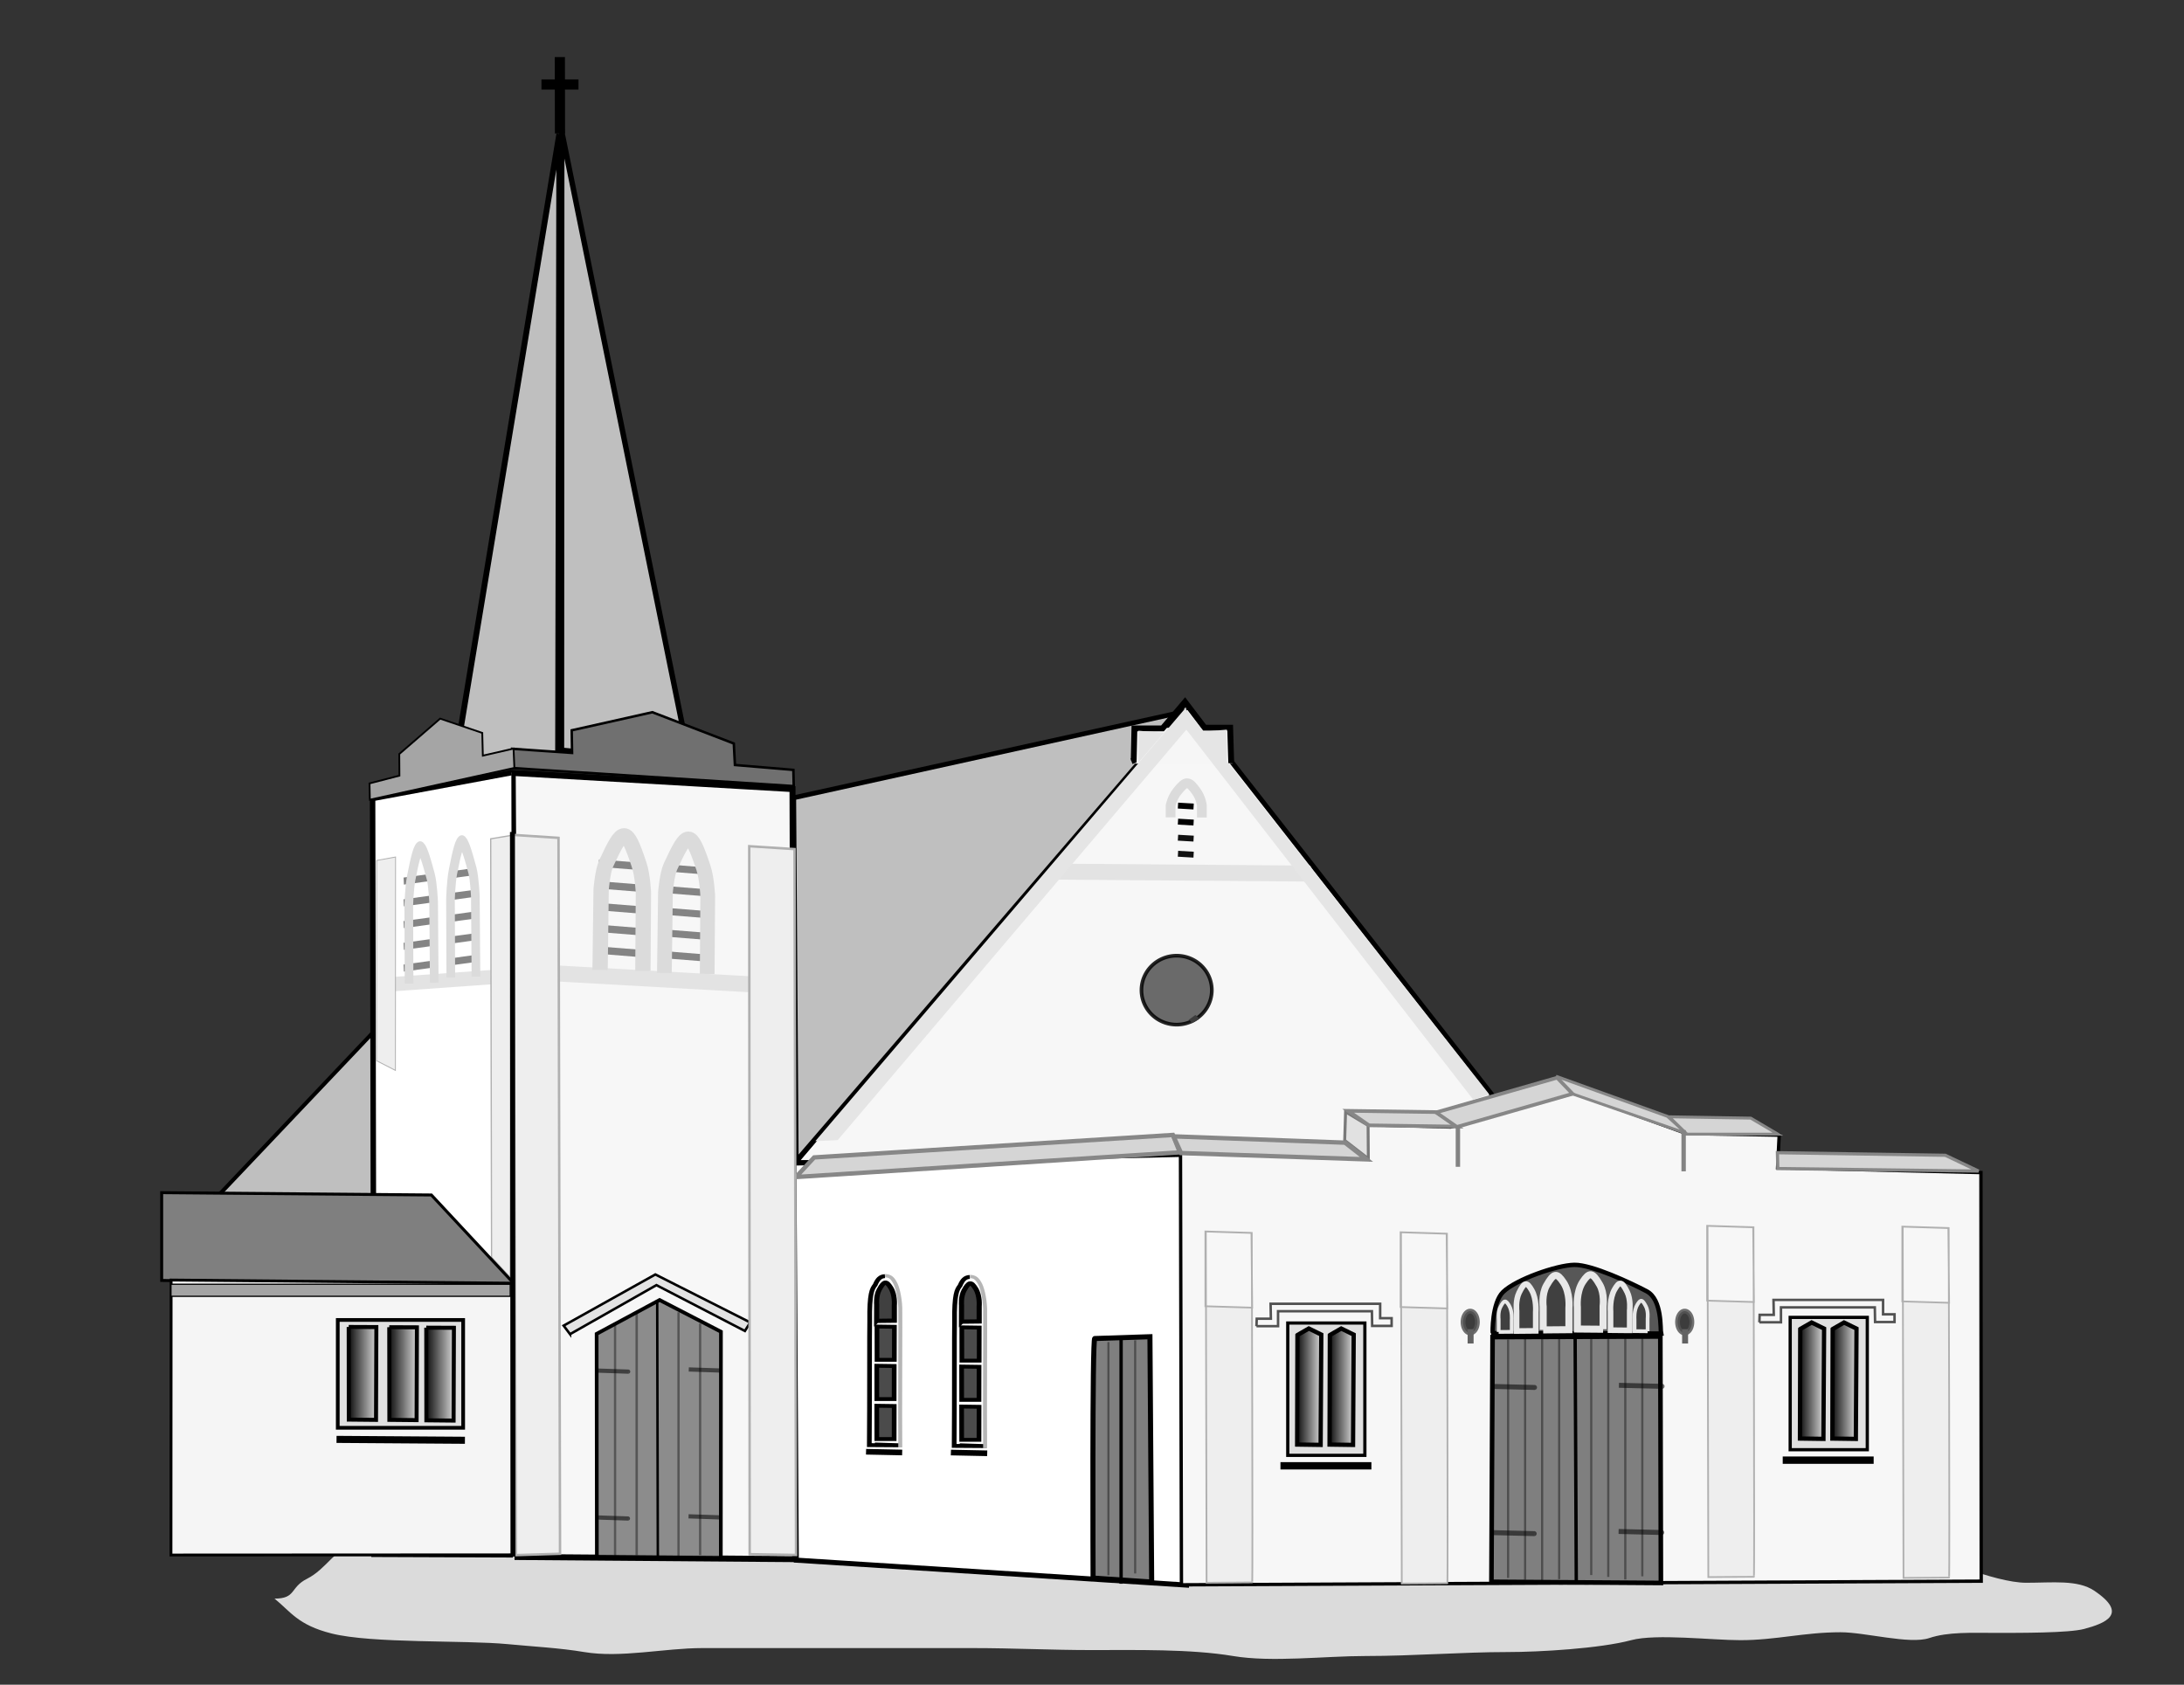 <?xml version="1.0"?><svg width="717.632" height="553.635" xmlns="http://www.w3.org/2000/svg" xmlns:xlink="http://www.w3.org/1999/xlink">
 <rect width="100%" height="100%" fill="#333333" stroke="none"/>
 <title>church</title>
 <defs>
  <linearGradient id="linearGradient24869">
   <stop offset="0" id="stop24871" stop-color="#4e4e4e"/>
   <stop offset="1" id="stop24873" stop-opacity="0.33" stop-color="black"/>
  </linearGradient>
  <linearGradient id="linearGradient14403">
   <stop offset="0" id="stop14405" stop-color="black"/>
   <stop offset="1" id="stop14407" stop-opacity="0" stop-color="black"/>
  </linearGradient>
  <linearGradient id="linearGradient6380">
   <stop offset="0" id="stop6382" stop-color="black"/>
   <stop offset="1" id="stop6384" stop-opacity="0" stop-color="black"/>
  </linearGradient>
  <linearGradient id="linearGradient4580">
   <stop offset="0" id="stop4582" stop-color="black"/>
   <stop offset="1" id="stop4584" stop-opacity="0" stop-color="black"/>
  </linearGradient>
  <linearGradient xlink:href="#linearGradient4580" id="linearGradient4586" x1="162.881" y1="217.87" x2="167.985" y2="217.87" gradientUnits="userSpaceOnUse" gradientTransform="matrix(1.512,0,0,1.488,-81.3,-39.179)"/>
  <linearGradient xlink:href="#linearGradient4580" id="linearGradient4588" x1="206.269" y1="217.541" x2="214.088" y2="217.541" gradientUnits="userSpaceOnUse" gradientTransform="matrix(1.51,0,0,1.51,-80.95,-45.116)"/>
  <linearGradient xlink:href="#linearGradient4580" id="linearGradient4590" x1="172.552" y1="216.808" x2="177.655" y2="216.808" gradientUnits="userSpaceOnUse" gradientTransform="matrix(1.508,0,0,1.531,-80.581,-49.011)"/>
  <linearGradient xlink:href="#linearGradient4580" id="linearGradient4592" x1="187.957" y1="216.587" x2="195.775" y2="216.587" gradientUnits="userSpaceOnUse" gradientTransform="matrix(1.51,0,0,1.51,-80.95,-45.116)"/>
  <linearGradient xlink:href="#linearGradient6380" id="linearGradient6398" x1="295.114" y1="231.648" x2="316.314" y2="231.648" gradientUnits="userSpaceOnUse"/>
  <linearGradient xlink:href="#linearGradient6380" id="linearGradient6408" x1="295.114" y1="231.648" x2="316.314" y2="231.648" gradientUnits="userSpaceOnUse"/>
  <linearGradient xlink:href="#linearGradient14403" id="linearGradient14411" x1="375.24" y1="303.705" x2="412.093" y2="303.705" gradientUnits="userSpaceOnUse" gradientTransform="matrix(1.451,0,0,1.451,-71.675,-23.742)"/>
  <linearGradient xlink:href="#linearGradient4580" id="linearGradient15306" gradientUnits="userSpaceOnUse" gradientTransform="matrix(1.073,0,0,1.52,211.646,116.892)" x1="206.269" y1="217.541" x2="214.088" y2="217.541"/>
  <linearGradient xlink:href="#linearGradient4580" id="linearGradient15314" gradientUnits="userSpaceOnUse" gradientTransform="matrix(1.073,0,0,1.52,200.784,116.795)" x1="206.269" y1="217.541" x2="214.088" y2="217.541"/>
  <linearGradient xlink:href="#linearGradient4580" id="linearGradient16209" gradientUnits="userSpaceOnUse" gradientTransform="matrix(1.073,0,0,1.52,346.055,118.308)" x1="206.269" y1="217.541" x2="214.088" y2="217.541"/>
  <linearGradient xlink:href="#linearGradient4580" id="linearGradient16211" gradientUnits="userSpaceOnUse" gradientTransform="matrix(1.073,0,0,1.52,335.192,118.21)" x1="206.269" y1="217.541" x2="214.088" y2="217.541"/>
  <linearGradient xlink:href="#linearGradient14403" id="linearGradient17118" gradientUnits="userSpaceOnUse" gradientTransform="matrix(0.684,0,0,1.368,-46.866,4.203)" x1="375.24" y1="303.705" x2="412.093" y2="303.705"/>
  <linearGradient xlink:href="#linearGradient4580" id="linearGradient17130" gradientUnits="userSpaceOnUse" gradientTransform="matrix(0.571,0,0,1.532,174.402,113.409)" x1="206.269" y1="217.541" x2="214.088" y2="217.541"/>
  <linearGradient xlink:href="#linearGradient4580" id="linearGradient17132" gradientUnits="userSpaceOnUse" gradientTransform="matrix(0.571,0,0,1.532,168.623,113.31)" x1="206.269" y1="217.541" x2="214.088" y2="217.541"/>
  <linearGradient xlink:href="#linearGradient4580" id="linearGradient21616" gradientUnits="userSpaceOnUse" gradientTransform="matrix(0.571,0,0,1.532,44.936,113.564)" x1="206.269" y1="217.541" x2="214.088" y2="217.541"/>
  <linearGradient xlink:href="#linearGradient4580" id="linearGradient21618" gradientUnits="userSpaceOnUse" gradientTransform="matrix(0.571,0,0,1.532,39.157,113.466)" x1="206.269" y1="217.541" x2="214.088" y2="217.541"/>
  <linearGradient xlink:href="#linearGradient4580" id="linearGradient21632" gradientUnits="userSpaceOnUse" gradientTransform="matrix(0.571,0,0,1.532,-16.683,114.837)" x1="206.269" y1="217.541" x2="214.088" y2="217.541"/>
  <linearGradient xlink:href="#linearGradient4580" id="linearGradient21634" gradientUnits="userSpaceOnUse" gradientTransform="matrix(0.571,0,0,1.532,-22.463,114.739)" x1="206.269" y1="217.541" x2="214.088" y2="217.541"/>
  <linearGradient xlink:href="#linearGradient6380" id="linearGradient23497" gradientUnits="userSpaceOnUse" x1="295.114" y1="231.648" x2="316.314" y2="231.648"/>
  <linearGradient xlink:href="#linearGradient6380" id="linearGradient23613" gradientUnits="userSpaceOnUse" x1="295.114" y1="231.648" x2="316.314" y2="231.648"/>
  <linearGradient xlink:href="#linearGradient6380" id="linearGradient23615" gradientUnits="userSpaceOnUse" x1="295.114" y1="231.648" x2="316.314" y2="231.648"/>
  <linearGradient xlink:href="#linearGradient4580" id="linearGradient23617" gradientUnits="userSpaceOnUse" gradientTransform="matrix(1.51,0,0,1.51,-80.95,-45.116)" x1="187.957" y1="216.587" x2="195.775" y2="216.587"/>
  <linearGradient xlink:href="#linearGradient4580" id="linearGradient23619" gradientUnits="userSpaceOnUse" gradientTransform="matrix(1.51,0,0,1.51,-80.95,-45.116)" x1="206.269" y1="217.541" x2="214.088" y2="217.541"/>
  <linearGradient xlink:href="#linearGradient4580" id="linearGradient23621" gradientUnits="userSpaceOnUse" gradientTransform="matrix(1.508,0,0,1.531,-80.581,-49.011)" x1="172.552" y1="216.808" x2="177.655" y2="216.808"/>
  <linearGradient xlink:href="#linearGradient4580" id="linearGradient23623" gradientUnits="userSpaceOnUse" gradientTransform="matrix(1.512,0,0,1.488,-81.3,-39.179)" x1="162.881" y1="217.87" x2="167.985" y2="217.87"/>
  <linearGradient xlink:href="#linearGradient14403" id="linearGradient23625" gradientUnits="userSpaceOnUse" gradientTransform="matrix(1.451,0,0,1.451,-71.675,-23.742)" x1="375.24" y1="303.705" x2="412.093" y2="303.705"/>
  <linearGradient xlink:href="#linearGradient4580" id="linearGradient23627" gradientUnits="userSpaceOnUse" gradientTransform="matrix(1.073,0,0,1.52,211.646,116.892)" x1="206.269" y1="217.541" x2="214.088" y2="217.541"/>
  <linearGradient xlink:href="#linearGradient4580" id="linearGradient23629" gradientUnits="userSpaceOnUse" gradientTransform="matrix(1.073,0,0,1.52,200.784,116.795)" x1="206.269" y1="217.541" x2="214.088" y2="217.541"/>
  <linearGradient xlink:href="#linearGradient4580" id="linearGradient23631" gradientUnits="userSpaceOnUse" gradientTransform="matrix(1.073,0,0,1.52,346.055,118.308)" x1="206.269" y1="217.541" x2="214.088" y2="217.541"/>
  <linearGradient xlink:href="#linearGradient4580" id="linearGradient23633" gradientUnits="userSpaceOnUse" gradientTransform="matrix(1.073,0,0,1.52,335.192,118.21)" x1="206.269" y1="217.541" x2="214.088" y2="217.541"/>
  <linearGradient xlink:href="#linearGradient14403" id="linearGradient23635" gradientUnits="userSpaceOnUse" gradientTransform="matrix(0.684,0,0,1.368,-46.866,4.203)" x1="375.24" y1="303.705" x2="412.093" y2="303.705"/>
  <linearGradient xlink:href="#linearGradient4580" id="linearGradient23637" gradientUnits="userSpaceOnUse" gradientTransform="matrix(0.571,0,0,1.532,174.402,113.409)" x1="206.269" y1="217.541" x2="214.088" y2="217.541"/>
  <linearGradient xlink:href="#linearGradient4580" id="linearGradient23639" gradientUnits="userSpaceOnUse" gradientTransform="matrix(0.571,0,0,1.532,168.623,113.31)" x1="206.269" y1="217.541" x2="214.088" y2="217.541"/>
  <linearGradient xlink:href="#linearGradient4580" id="linearGradient23641" gradientUnits="userSpaceOnUse" gradientTransform="matrix(0.571,0,0,1.532,-16.683,114.837)" x1="206.269" y1="217.541" x2="214.088" y2="217.541"/>
  <linearGradient xlink:href="#linearGradient4580" id="linearGradient23643" gradientUnits="userSpaceOnUse" gradientTransform="matrix(0.571,0,0,1.532,-22.463,114.739)" x1="206.269" y1="217.541" x2="214.088" y2="217.541"/>
  <linearGradient xlink:href="#linearGradient4580" id="linearGradient23645" gradientUnits="userSpaceOnUse" gradientTransform="matrix(0.571,0,0,1.532,44.936,113.564)" x1="206.269" y1="217.541" x2="214.088" y2="217.541"/>
  <linearGradient xlink:href="#linearGradient4580" id="linearGradient23647" gradientUnits="userSpaceOnUse" gradientTransform="matrix(0.571,0,0,1.532,39.157,113.466)" x1="206.269" y1="217.541" x2="214.088" y2="217.541"/>
  <linearGradient xlink:href="#linearGradient6380" id="linearGradient23649" gradientUnits="userSpaceOnUse" x1="295.114" y1="231.648" x2="316.314" y2="231.648"/>
  <linearGradient xlink:href="#linearGradient4580" id="linearGradient23675" gradientUnits="userSpaceOnUse" gradientTransform="matrix(0.308,0,0,0.826,241.261,292.399)" x1="206.269" y1="217.541" x2="214.088" y2="217.541"/>
  <linearGradient xlink:href="#linearGradient4580" id="linearGradient23678" gradientUnits="userSpaceOnUse" gradientTransform="matrix(0.308,0,0,0.826,244.378,292.452)" x1="206.269" y1="217.541" x2="214.088" y2="217.541"/>
  <linearGradient xlink:href="#linearGradient14403" id="linearGradient23689" gradientUnits="userSpaceOnUse" gradientTransform="matrix(0.369,0,0,0.738,125.028,233.547)" x1="375.24" y1="303.705" x2="412.093" y2="303.705"/>
  <linearGradient xlink:href="#linearGradient4580" id="linearGradient23694" gradientUnits="userSpaceOnUse" gradientTransform="matrix(0.579,0,0,0.82,331.106,295.041)" x1="206.269" y1="217.541" x2="214.088" y2="217.541"/>
  <linearGradient xlink:href="#linearGradient4580" id="linearGradient23697" gradientUnits="userSpaceOnUse" gradientTransform="matrix(0.579,0,0,0.82,336.965,295.094)" x1="206.269" y1="217.541" x2="214.088" y2="217.541"/>
  <linearGradient xlink:href="#linearGradient4580" id="linearGradient23701" gradientUnits="userSpaceOnUse" gradientTransform="matrix(0.579,0,0,0.82,258.608,294.278)" x1="206.269" y1="217.541" x2="214.088" y2="217.541"/>
  <linearGradient xlink:href="#linearGradient4580" id="linearGradient23704" gradientUnits="userSpaceOnUse" gradientTransform="matrix(0.579,0,0,0.82,264.467,294.331)" x1="206.269" y1="217.541" x2="214.088" y2="217.541"/>
  <linearGradient xlink:href="#linearGradient4580" id="linearGradient23721" gradientUnits="userSpaceOnUse" gradientTransform="matrix(0.816,0,0,0.803,106.455,210.147)" x1="162.881" y1="217.87" x2="167.985" y2="217.87"/>
  <linearGradient xlink:href="#linearGradient4580" id="linearGradient23724" gradientUnits="userSpaceOnUse" gradientTransform="matrix(0.813,0,0,0.826,106.843,204.844)" x1="172.552" y1="216.808" x2="177.655" y2="216.808"/>
  <linearGradient xlink:href="#linearGradient4580" id="linearGradient23727" gradientUnits="userSpaceOnUse" gradientTransform="matrix(0.814,0,0,0.814,106.644,206.945)" x1="206.269" y1="217.541" x2="214.088" y2="217.541"/>
  <linearGradient xlink:href="#linearGradient4580" id="linearGradient23730" gradientUnits="userSpaceOnUse" gradientTransform="matrix(0.814,0,0,0.814,106.644,206.945)" x1="187.957" y1="216.587" x2="195.775" y2="216.587"/>
  <linearGradient xlink:href="#linearGradient6380" id="linearGradient23812" gradientUnits="userSpaceOnUse" x1="295.114" y1="231.648" x2="316.314" y2="231.648"/>
  <radialGradient xlink:href="#linearGradient24869" id="radialGradient24875" cx="419.835" cy="456.234" fx="419.835" fy="456.234" r="14.425" gradientTransform="matrix(1,0,0,0.421,0,263.959)" gradientUnits="userSpaceOnUse"/>
  <linearGradient xlink:href="#linearGradient4580" id="linearGradient24961" gradientUnits="userSpaceOnUse" gradientTransform="matrix(0.814,0,0,0.814,106.644,206.945)" x1="187.957" y1="216.587" x2="195.775" y2="216.587"/>
  <linearGradient xlink:href="#linearGradient4580" id="linearGradient24963" gradientUnits="userSpaceOnUse" gradientTransform="matrix(0.814,0,0,0.814,106.644,206.945)" x1="206.269" y1="217.541" x2="214.088" y2="217.541"/>
  <linearGradient xlink:href="#linearGradient4580" id="linearGradient24965" gradientUnits="userSpaceOnUse" gradientTransform="matrix(0.813,0,0,0.826,106.843,204.844)" x1="172.552" y1="216.808" x2="177.655" y2="216.808"/>
  <linearGradient xlink:href="#linearGradient4580" id="linearGradient24967" gradientUnits="userSpaceOnUse" gradientTransform="matrix(0.816,0,0,0.803,106.455,210.147)" x1="162.881" y1="217.87" x2="167.985" y2="217.87"/>
  <radialGradient xlink:href="#linearGradient24869" id="radialGradient24969" gradientUnits="userSpaceOnUse" gradientTransform="matrix(1,0,0,0.421,0,263.959)" cx="419.835" cy="456.234" fx="419.835" fy="456.234" r="14.425"/>
  <linearGradient xlink:href="#linearGradient4580" id="linearGradient24971" gradientUnits="userSpaceOnUse" gradientTransform="matrix(0.579,0,0,0.82,264.467,294.331)" x1="206.269" y1="217.541" x2="214.088" y2="217.541"/>
  <linearGradient xlink:href="#linearGradient4580" id="linearGradient24973" gradientUnits="userSpaceOnUse" gradientTransform="matrix(0.579,0,0,0.82,258.608,294.278)" x1="206.269" y1="217.541" x2="214.088" y2="217.541"/>
  <linearGradient xlink:href="#linearGradient4580" id="linearGradient24975" gradientUnits="userSpaceOnUse" gradientTransform="matrix(0.579,0,0,0.82,336.965,295.094)" x1="206.269" y1="217.541" x2="214.088" y2="217.541"/>
  <linearGradient xlink:href="#linearGradient4580" id="linearGradient24977" gradientUnits="userSpaceOnUse" gradientTransform="matrix(0.579,0,0,0.82,331.106,295.041)" x1="206.269" y1="217.541" x2="214.088" y2="217.541"/>
  <linearGradient xlink:href="#linearGradient14403" id="linearGradient24979" gradientUnits="userSpaceOnUse" gradientTransform="matrix(0.369,0,0,0.738,125.028,233.547)" x1="375.24" y1="303.705" x2="412.093" y2="303.705"/>
  <linearGradient xlink:href="#linearGradient4580" id="linearGradient24981" gradientUnits="userSpaceOnUse" gradientTransform="matrix(0.308,0,0,0.826,244.378,292.452)" x1="206.269" y1="217.541" x2="214.088" y2="217.541"/>
  <linearGradient xlink:href="#linearGradient4580" id="linearGradient24983" gradientUnits="userSpaceOnUse" gradientTransform="matrix(0.308,0,0,0.826,241.261,292.399)" x1="206.269" y1="217.541" x2="214.088" y2="217.541"/>
  <linearGradient xlink:href="#linearGradient4580" id="linearGradient16467" x1="-0.072" y1="0.501" x2="1.061" y2="0.501"/>
  <linearGradient xlink:href="#linearGradient4580" id="linearGradient16469" x1="-0.072" y1="0.501" x2="1.061" y2="0.501"/>
  <linearGradient xlink:href="#linearGradient4580" id="linearGradient16471" x1="-0.072" y1="0.501" x2="1.061" y2="0.501"/>
  <linearGradient xlink:href="#linearGradient4580" id="linearGradient2612" x1="-0.076" y1="0.514" x2="1.044" y2="0.514"/>
  <linearGradient xlink:href="#linearGradient4580" id="linearGradient2615" x1="-0.075" y1="0.514" x2="1.044" y2="0.514"/>
  <linearGradient xlink:href="#linearGradient4580" id="linearGradient2618" x1="-0.075" y1="0.514" x2="1.044" y2="0.514"/>
  <linearGradient xlink:href="#linearGradient4580" id="linearGradient2725" x1="-0.075" y1="0.514" x2="1.045" y2="0.514"/>
 </defs>
 <g>
  <title>Layer 1</title>
  <path id="path16485" d="m90.203,525.33c5.323,4.306 7.653,8.674 18.726,11.461c13.333,3.357 43.728,2.149 57.831,3.502c8.504,0.816 17.07,1.238 25.196,2.602c12.06,2.024 26.359,-1.301 38.763,-1.301c19.705,0 39.409,0 59.114,0c10.014,0 20.028,0 30.041,0c12.899,0 25.754,0.651 38.763,0.651c14.458,0 32.577,-0.388 46.516,1.952c12.781,2.145 30.117,0 43.608,0c15.52,0 31.853,-1.301 46.516,-1.301c10.576,0 30.507,-1.166 40.701,-3.903c8.167,-2.193 26.539,0 35.856,0c11.796,0 20.888,-2.602 32.949,-2.602c8.182,0 22.728,4.058 29.123,1.911c6.22,-2.088 13.846,-1.703 21.773,-1.703c7.923,0 24.09,0.061 29.161,-1.301c6.865,-1.843 14.745,-4.876 3.284,-12.569c-5.45,-3.658 -13.707,-2.602 -22.289,-2.602c-10.767,0 -30.847,-9.053 -38.763,-11.71c-12.806,-4.299 -33.162,-3.903 -47.485,-3.903c-16.942,0 -31.781,-1.301 -48.454,-1.301c-12.345,0 -24.412,1.301 -36.825,1.301c-11.288,0 -24.528,0.865 -35.856,1.952c-14.762,1.416 -29.658,1.301 -44.578,1.301c-17.443,0 -35.877,-2.602 -54.268,-2.602c-17.573,0 -34.848,0.651 -52.33,0.651c-16.084,0 -32.302,0.651 -48.454,0.651c-10.111,0 -24.115,-2.023 -33.918,-3.903c-8.732,-1.675 -17.804,-1.301 -27.134,-1.301c-9.899,0 -19.891,-0.651 -30.041,-0.651c-9.352,0 -17.766,0.824 -26.165,1.952c-7.069,0.949 -14.439,1.015 -20.351,2.602c-1.341,0.36 -2.584,0.867 -3.876,1.301c-7.245,2.432 -10.027,9.115 -16.474,12.361c-5.676,2.858 -3.472,6.506 -10.66,6.506z" stroke-width="1px" fill-rule="evenodd" fill="#dbdbdb"/>
  <path id="path1872" d="m261.368,382.038l128.268,-150.919l119.535,152.83l-247.802,-1.91z" stroke-width="1.589px" stroke="black" fill-rule="evenodd" fill="#f7f7f7"/>
  <path id="path2768" d="m261.275,512.36l-0.867,-253.059l-91.941,-5.312l1.583,257.668l91.225,0.704z" stroke-width="1.976px" stroke="black" fill-rule="evenodd" fill="#f7f7f7"/>
  <path id="path17122" d="m153.741,306.419l-93.885,98.986l94.339,0.864l-0.454,-99.851z" stroke-width="1.289px" stroke="black" fill-rule="evenodd" fill="#bfbfbf"/>
  <path id="path2772" d="m260.812,262.156l127.742,-28.175l-126.923,147.521l-0.819,-119.346z" stroke-width="1.568px" stroke="black" fill-rule="evenodd" fill="#bfbfbf"/>
  <path id="path3659" d="m184.487,246.55l42.238,4.181l-42.16,-207.514l-0.078,203.333z" stroke-width="1.791px" stroke="black" fill-rule="evenodd" fill="#bfbfbf"/>
  <path id="path3661" d="m183.774,44.035l-34.879,210.405l34.481,-6.786l0.398,-203.62z" stroke-width="1.9px" stroke="black" fill-rule="evenodd" fill="#bfbfbf"/>
  <path id="path2770" d="m168.022,253.906l-45.597,8.481l0.477,248.374l45.669,0.172" stroke-width="1.8px" stroke="black" fill-rule="evenodd" fill="white"/>
  <path id="path6410" d="m388.697,379.348l1.141,141.538l-128.191,-8.189l-0.791,-130.495l127.84,-2.854z" stroke-width="1.662px" stroke="black" fill-rule="evenodd" fill="white"/>
  <path id="path6412" d="m359.724,439.866c-0.874,-0.596 -0.554,78.715 -0.554,78.715l19.254,1.314l-0.571,-80.621l-18.129,0.593z" stroke-width="1.662px" stroke="black" fill-rule="evenodd" fill="#7f7f7f"/>
  <path id="path16213" d="m388.205,520.801l-0.313,-141.885l60.942,1.604l0,-10.932l27.798,0.775l36.679,-10.14l3.949,-1.086l36.886,13.365l30.471,0.535l-0.535,10.692l66.823,1.604l0.092,134.272l-262.793,1.199z" stroke-width="1.101px" stroke="black" fill-rule="evenodd" fill="#f7f7f7"/>
  <path id="path17100" d="m368.379,439.725l0,80.722" stroke-width="1.101px" stroke="black" fill-rule="evenodd" fill-opacity="0.75" fill="none"/>
  <path id="path2785" d="m166.455,318.382l-40.719,2.909l-1.443,4.826l43.095,-3.079l-0.934,-4.656z" stroke-miterlimit="4" stroke-width="0.2" fill-rule="evenodd" fill="#e3e3e3"/>
  <path id="path4886" d="m161.52,413.171c0,-1.193 -0.283,-137.52 -0.283,-137.52l6.616,-1.094l-0.212,145.208l-6.12,-6.593z" stroke-miterlimit="4" stroke-width="0.414" stroke="#b0b0b0" fill-rule="evenodd" fill="#eee"/>
  <path id="path21598" d="m141.74,392.693l27.582,29.605l-116.197,-1.518l0,-28.846l88.615,0.759z" stroke-width="0.972px" stroke="black" fill-rule="evenodd" fill="#7f7f7f"/>
  <path id="path21620" d="m56.228,420.643l113.948,1.054l-1.108,89.253l-112.89,0.06l0.05,-90.367l0,0z" stroke-width="0.932px" stroke="black" fill-rule="evenodd" fill="#f5f5f5"/>
  <g transform="matrix(2.32 0 0 2.32 -507.611 -413.058)" id="g15860">
   <rect id="rect21610" width="17.761" height="15.275" x="266.636" y="365.01" stroke-width="0.525px" stroke="black" fill-rule="evenodd" fill="#e0e0e0"/>
   <path d="m273.931,366.036l0.015,13.124l3.855,0.038l0.046,-13.145l-3.916,-0.017z" id="path21612" stroke-width="0.568px" stroke="black" fill-rule="evenodd" fill="url(#linearGradient16467)"/>
   <path d="m268.185,366l0.015,13.124l3.855,0.038l0.046,-13.145l-3.916,-0.017z" id="path21614" stroke-width="0.568px" stroke="black" fill-rule="evenodd" fill="url(#linearGradient16469)"/>
   <path d="m279.171,366.101l0.015,13.124l3.855,0.038l0.046,-13.145l-3.916,-0.017z" id="path6674" stroke-width="0.568px" stroke="black" fill-rule="evenodd" fill="url(#linearGradient16471)"/>
   <path d="m266.462,381.926l18.183,0.126" id="path15858" stroke-width="1px" stroke="black" fill-rule="evenodd" fill-opacity="0.75" fill="none"/>
  </g>
  <path id="path4888" d="m123.703,348.558c0,-0.578 0.061,-65.797 0.061,-65.797l6.207,-1.129l-0.041,70.119l-6.227,-3.193l0,0z" stroke-miterlimit="4" stroke-width="0.291" stroke="#b0b0b0" fill-rule="evenodd" fill="#eee"/>
  <path id="path4890" d="m167.66,422.03l0,3.964l-111.488,0l0,-3.964l111.488,0z" stroke-miterlimit="4" stroke-width="0.408" stroke="black" fill-rule="evenodd" fill="#a4a4a4"/>
  <path id="path3083" d="m387.068,264.734l5.138,0.301" stroke-width="1.937px" stroke="black" fill-rule="evenodd" fill="#7083ea"/>
  <path id="path3085" d="m387.068,270.01l5.138,0.301" stroke-width="1.937px" stroke="black" fill-rule="evenodd" fill="#7083ea"/>
  <path id="path3087" d="m387.068,275.286l5.138,0.301" stroke-width="1.937px" stroke="#111" fill-rule="evenodd" fill="#7083ea"/>
  <path id="path3089" d="m387.068,280.562l5.138,0.301" stroke-width="1.937px" stroke="#111" fill-rule="evenodd" fill="#7083ea"/>
  <path d="m398.189,325.386a11.56,11.327 0 1 1 -23.12,0a11.56,11.327 0 1 1 23.12,0z" id="use22567" stroke-opacity="0.845" stroke-miterlimit="4" stroke-linecap="round" stroke-width="1.2" stroke="black" fill="#6a6a6a"/>
  <path id="path4893" d="m184.001,43.865l-0.045,-25.112" stroke-width="3.344px" stroke="black" fill-rule="evenodd" fill-opacity="0.75" fill="none"/>
  <path id="path4895" d="m177.909,27.76l12.183,0" stroke-width="3.344px" stroke="black" fill-rule="evenodd" fill-opacity="0.75" fill="none"/>
  <path id="path7575" d="m196.743,283.636l14.647,1.172" stroke-width="2.412px" stroke="#848484" fill-rule="evenodd" fill="#b1b1b1"/>
  <path id="path7577" d="m196.743,290.784l14.647,1.172" stroke-width="2.412px" stroke="#848484" fill-rule="evenodd" fill="#b1b1b1"/>
  <path id="path7579" d="m196.743,297.932l14.647,1.172" stroke-width="2.412px" stroke="#848484" fill-rule="evenodd" fill="#b1b1b1"/>
  <path id="path7581" d="m196.743,312.227l14.647,1.172" stroke-width="2.412px" stroke="#848484" fill-rule="evenodd" fill="#b1b1b1"/>
  <path id="path7583" d="m196.743,305.08l14.647,1.172" stroke-width="2.412px" stroke="#848484" fill-rule="evenodd" fill="#b1b1b1"/>
  <path id="path10298" d="m441.845,374.762l0.293,-9.374l7.395,4.43l0.086,10.96l-7.773,-6.016z" stroke-miterlimit="4" stroke-width="0.965" stroke="#797979" fill-rule="evenodd" fill="#e1e1e1"/>
  <path id="path10302" d="m511.271,353.671l36.617,13.182l6.152,5.566l-37.203,-12.889" stroke-miterlimit="4" stroke-width="0.955" stroke="#878787" fill-rule="evenodd" fill="#d5d5d5"/>
  <path id="path10304" d="m554.333,372.712l-5.859,-5.712l26.804,0.439l8.935,5.273l-29.88,0z" stroke-miterlimit="4" stroke-width="0.955" stroke="#878787" fill-rule="evenodd" fill="#d5d5d5"/>
  <path id="path11193" d="m584.161,384.008l-0.126,-5.208l55.166,0.847l10.932,5.19l-65.972,-0.829z" stroke-miterlimit="4" stroke-width="1.048" stroke="#878787" fill-rule="evenodd" fill="#d5d5d5"/>
  <path id="path11195" d="m442.984,365.041l6.836,4.764l29.103,0.414l-7.043,-4.764l-28.896,-0.414z" stroke-miterlimit="4" stroke-width="1.194" stroke="#878787" fill-rule="evenodd" fill="#d5d5d5"/>
  <path id="path11197" d="m471.88,365.558l6.836,4.764l38.01,-10.875l-5.075,-5.282l-39.771,11.393z" stroke-miterlimit="4" stroke-width="1.194" stroke="#878787" fill-rule="evenodd" fill="#d5d5d5"/>
  <path id="path11199" d="m261.542,386.797l5.974,-6.446l117.874,-7.384l2.29,5.717l-126.137,8.113z" stroke-miterlimit="4" stroke-width="1.433" stroke="#878787" fill-rule="evenodd" fill="#d5d5d5"/>
  <path id="path11201" d="m388.092,378.919l-2.486,-5.489l56.342,2.071l7.043,5.489l-60.899,-2.071z" stroke-miterlimit="4" stroke-width="1.433" stroke="#878787" fill-rule="evenodd" fill="#d5d5d5"/>
  <rect y="429.034" x="421.88" height="45.203" width="26.335" id="rect15316" stroke-width="1.101px" stroke="black" fill-rule="evenodd" fill="#e0e0e0" transform="matrix(0.962 0 0 0.962 17.293 22.04)"/>
  <path id="path15312" d="m426.321,438.717l-0.094,35.995l7.715,0.109l0.215,-36.24l-4.103,-2.007l-3.732,2.143z" stroke-width="1.406px" stroke="black" fill-rule="evenodd" fill="url(#linearGradient2725)"/>
  <path id="path11203" d="m420.742,481.686c29.88,0 29.88,0 29.88,0" stroke-width="2.412px" stroke="black" fill-rule="evenodd" fill-opacity="0.75" fill="none"/>
  <path id="path10845" d="m490.44,439.388l-0.378,80.429l55.686,0.378l-0.184,-80.997l-55.124,0.19z" stroke-width="1.513px" stroke="black" fill-rule="evenodd" fill="#7f7f7f"/>
  <path id="path14415" d="m517.568,439.625l0.378,80.893" stroke-width="1.101px" stroke="black" fill-rule="evenodd" fill-opacity="0.75" fill="none"/>
  <path id="path12617" d="m489.99,438.087l55.814,0.139c-0.297,-1.25 0.458,-11.157 -4.735,-13.895c-5.19,-2.736 -17.992,-8.768 -23.758,-8.676c-5.767,0.091 -19.138,4.764 -23.409,8.905c-3.72,3.606 -3.431,13.704 -3.432,13.178" stroke-width="1.441px" stroke="black" fill-rule="evenodd" fill="#575757"/>
  <path id="path11209" d="m492.443,437.701l4.284,-0.04l0,-3.987c0,0 0.252,-2.789 -0.913,-4.704c-1.072,-1.762 -1.57,-1.845 -2.809,0.558c-0.843,1.634 -0.562,3.907 -0.562,3.907l0,4.266z" stroke-width="1.233px" stroke="#e8e8e8" fill-rule="evenodd" fill="#404040"/>
  <path id="path11211" d="m498.329,437.402l6.292,-0.061l0,-6.139c0,0 0.371,-4.295 -1.341,-7.243c-1.575,-2.713 -2.306,-2.841 -4.126,0.859c-1.238,2.517 -0.825,6.016 -0.825,6.016l0,6.568z" stroke-width="1.853px" stroke="#e8e8e8" fill-rule="evenodd" fill="#404040"/>
  <path id="path11213" d="m507.068,437.034l8.451,-0.071l0,-7.128c0,0 0.498,-4.987 -1.801,-8.411c-2.115,-3.15 -3.097,-3.299 -5.541,0.998c-1.662,2.922 -1.108,6.985 -1.108,6.985l-0,7.627z" stroke-width="2.315px" stroke="#e8e8e8" fill-rule="evenodd" fill="#404040"/>
  <path id="path11215" d="m541.379,437.481l-4.284,-0.04l0,-3.987c0,0 -0.252,-2.789 0.913,-4.704c1.072,-1.762 1.57,-1.845 2.809,0.558c0.843,1.635 0.562,3.907 0.562,3.907l0,4.266z" stroke-width="1.233px" stroke="#e8e8e8" fill-rule="evenodd" fill="#404040"/>
  <path id="path11217" d="m535.493,437.183l-6.292,-0.061l0,-6.139c0,0 -0.371,-4.295 1.341,-7.243c1.575,-2.713 2.306,-2.841 4.126,0.859c1.238,2.517 0.825,6.016 0.825,6.016l0,6.568z" stroke-width="1.853px" stroke="#e8e8e8" fill-rule="evenodd" fill="#404040"/>
  <path id="path11219" d="m526.754,436.815l-8.451,-0.071l0,-7.128c0,0 -0.498,-4.987 1.801,-8.411c2.115,-3.15 3.097,-3.299 5.541,0.998c1.662,2.922 1.108,6.985 1.108,6.985l0,7.627z" stroke-width="2.315px" stroke="#e8e8e8" fill-rule="evenodd" fill="#404040"/>
  <path id="path14806" d="m512.317,439.404l0,79.541" stroke-opacity="0.39" stroke-miterlimit="4" stroke-width="0.724" stroke="black" fill-rule="evenodd" fill-opacity="0.75" fill="none"/>
  <path id="path14808" d="m506.724,440.026l0,79.955" stroke-opacity="0.39" stroke-miterlimit="4" stroke-width="0.724" stroke="black" fill-rule="evenodd" fill-opacity="0.75" fill="none"/>
  <path id="path14810" d="m501.132,439.404l0,79.748" stroke-opacity="0.39" stroke-miterlimit="4" stroke-width="0.724" stroke="black" fill-rule="evenodd" fill-opacity="0.75" fill="none"/>
  <path id="path14812" d="m495.537,440.23l0.005,78.303" stroke-opacity="0.39" stroke-miterlimit="4" stroke-width="0.719" stroke="black" fill-rule="evenodd" fill-opacity="0.75" fill="none"/>
  <path id="path14814" d="m539.639,438.472l0,79.541" stroke-opacity="0.39" stroke-miterlimit="4" stroke-width="0.724" stroke="black" fill-rule="evenodd" fill-opacity="0.75" fill="none"/>
  <path id="path14816" d="m534.046,439.094l0,79.956" stroke-opacity="0.39" stroke-miterlimit="4" stroke-width="0.724" stroke="black" fill-rule="evenodd" fill-opacity="0.75" fill="none"/>
  <path id="path14818" d="m528.453,438.472l0,79.748" stroke-opacity="0.39" stroke-miterlimit="4" stroke-width="0.724" stroke="black" fill-rule="evenodd" fill-opacity="0.75" fill="none"/>
  <path id="path14820" d="m522.858,439.298l0.005,78.303" stroke-opacity="0.39" stroke-miterlimit="4" stroke-width="0.719" stroke="black" fill-rule="evenodd" fill-opacity="0.75" fill="none"/>
  <path id="path15713" d="m479.048,369.896l0,13.541l0,0" stroke-width="1.44px" stroke="#838383" fill-rule="evenodd" fill="none"/>
  <path id="path15715" d="m553.219,371.382l0,13.541l0,0" stroke-width="1.44px" stroke="#838383" fill-rule="evenodd" fill="none"/>
  <rect y="225.719" x="369.672" height="12.218" width="33.346" id="rect15717" stroke-width="1.05px" fill-rule="evenodd" fill="#f6f6f6" transform="matrix(0.962 0 0 0.962 17.293 22.04)"/>
  <path id="path15723" d="m371.774,250.163l0.746,-0.276l0.231,-10.52l9.239,0l7.387,-8.706l6.423,8.474l8.419,0l0.35,11.626l0.032,-0.249" stroke-miterlimit="4" stroke-width="1.922" stroke="black" fill-rule="evenodd" fill-opacity="0.75" fill="none"/>
  <g transform="matrix(3.924 0 0 3.924 -1119.17 -1245.42)" id="g4803" fill="#003757">
   <path d="m335.172,429.09l0.019,18.672l10.38,0.091l0.01,-18.942l-5.138,-2.656l-5.271,2.835z" id="path17102" stroke-width="0.308px" stroke="black" fill-rule="evenodd" fill-opacity="0.89" fill="#7f7f7f"/>
   <path d="m340.244,426.329l0.053,21.613" id="path17116" stroke-width="0.206px" stroke="black" fill-rule="evenodd" fill-opacity="0.89" fill="#7f7f7f"/>
   <path d="m338.525,427.276l0,20.358" id="path15752" stroke-opacity="0.39" stroke-miterlimit="4" stroke-width="0.2" stroke="black" fill-rule="evenodd" fill-opacity="0.89" fill="#7f7f7f"/>
   <path d="m336.716,428.238l0,19.523" id="path15754" stroke-opacity="0.39" stroke-miterlimit="4" stroke-width="0.191" stroke="black" fill-rule="evenodd" fill-opacity="0.89" fill="#7f7f7f"/>
   <path d="m343.838,428.228l0,19.393" id="path15756" stroke-opacity="0.39" stroke-miterlimit="4" stroke-width="0.191" stroke="black" fill-rule="evenodd" fill-opacity="0.89" fill="#7f7f7f"/>
   <path d="m342.028,427.28l0,20.46" id="path15758" stroke-opacity="0.39" stroke-miterlimit="4" stroke-width="0.191" stroke="black" fill-rule="evenodd" fill-opacity="0.89" fill="#7f7f7f"/>
  </g>
  <path id="path15760" d="m364.216,441.03l0,76.623" stroke-opacity="0.39" stroke-miterlimit="4" stroke-width="0.695" stroke="black" fill-rule="evenodd" fill-opacity="0.75" fill="none"/>
  <path id="path15762" d="m373.004,440.444l0,76.623" stroke-opacity="0.39" stroke-miterlimit="4" stroke-width="0.695" stroke="black" fill-rule="evenodd" fill-opacity="0.75" fill="none"/>
  <path id="path3215" d="m384.654,268.599l0,-3.924c0,0 0.461,-2.47 2.188,-4.63c2.846,-3.559 3.69,-3.585 6.305,0.115c1.493,2.112 1.772,4.472 1.772,4.472l0,4.005" stroke-miterlimit="4" stroke-width="3.195" stroke="#dbdbdb" fill-rule="evenodd" fill="none"/>
  <path id="path3217" d="m346.135,283.806l84.345,0.64l2.92,5.278l-89.268,-0.677l2.003,-5.241z" stroke-miterlimit="4" stroke-width="0.2" fill-rule="evenodd" fill="#e3e3e3"/>
  <path id="path3276" d="m267.892,375.016l7.358,-0.35l114.572,-134.894l94.251,121.58l5.256,-1.752l-99.857,-126.835l-121.58,142.252z" stroke-width="1px" fill-rule="evenodd" fill="#e5e5e5"/>
  <path id="path3278" d="m374.056,250.633c0,-10.161 0,-10.511 0,-10.511l8.409,0.701l-8.409,9.81z" stroke-width="1px" fill-rule="evenodd" fill="#e5e5e5"/>
  <path id="path3280" d="m403.137,250.283c0,-10.161 0,-10.511 0,-10.511l-8.409,0.701l8.409,9.81z" stroke-width="1px" fill-rule="evenodd" fill="#e5e5e5"/>
  <g transform="matrix(4.759 0 0 3.924 -1422.85 -1242.09)" id="g3325">
   <path d="m365.242,437.57l1.822,0.073l-2.202,-0.018c0.026,-3.466 0.007,-9.869 0.026,-10.397c-0.026,-2.331 0.168,-2.695 0.376,-3.017c0.172,-0.489 0.351,-0.719 0.674,-0.735" id="path13889" stroke-miterlimit="4" stroke-width="0.325" stroke="black" fill-rule="evenodd" fill-opacity="0.75" fill="none"/>
   <g id="g3316">
    <g id="g3310">
     <path d="m365.388,427.696l0.005,2.788l1.195,0l0.005,-2.768l-1.205,-0.021z" id="path13000" stroke-miterlimit="4" stroke-width="0.324" stroke="black" fill-rule="evenodd" fill="#4b4b4b"/>
     <path d="m365.367,427.22l1.221,-0.017l0,-1.272c0,0 0.071,-0.89 -0.256,-1.501c-0.3,-0.562 -0.44,-0.589 -0.787,0.178c-0.236,0.522 -0.175,1.251 -0.175,1.251l-0.003,1.361z" id="path11207" stroke-miterlimit="4" stroke-width="0.355" stroke="black" fill-rule="evenodd" fill="#404040"/>
     <path d="m366.999,437.816c-0.026,-2.477 0.019,-11.32 -0,-11.697c-0.028,-0.912 -0.206,-1.812 -0.405,-2.178c-0.173,-0.35 -0.325,-0.492 -0.649,-0.504" id="path14776" stroke-miterlimit="4" stroke-width="0.275" stroke="#b6b6b6" fill-rule="evenodd" fill-opacity="0.75" fill="none"/>
     <path d="m364.636,438.181l2.507,0.063" id="path15831" stroke-miterlimit="4" stroke-width="0.473" stroke="black" fill-rule="evenodd" fill-opacity="0.75" fill="none"/>
    </g>
    <path id="path3306" d="m365.375,430.982l0.005,2.788l1.195,0l0.005,-2.768l-1.205,-0.021z" stroke-miterlimit="4" stroke-width="0.324" stroke="black" fill-rule="evenodd" fill="#4b4b4b"/>
    <path id="path3308" d="m365.375,434.33l0.005,2.788l1.195,0l0.005,-2.768l-1.205,-0.021z" stroke-miterlimit="4" stroke-width="0.324" stroke="black" fill-rule="evenodd" fill="#4b4b4b"/>
   </g>
  </g>
  <g transform="matrix(4.759 0 0 3.924 -1450.73 -1242.35)" id="g3336">
   <path d="m365.242,437.57l1.822,0.073l-2.202,-0.018c0.026,-3.466 0.007,-9.869 0.026,-10.397c-0.026,-2.331 0.168,-2.695 0.376,-3.017c0.172,-0.489 0.351,-0.719 0.674,-0.735" id="path3338" stroke-miterlimit="4" stroke-width="0.325" stroke="black" fill-rule="evenodd" fill-opacity="0.75" fill="none"/>
   <g id="g3340">
    <g id="g3342">
     <path d="m365.388,427.696l0.005,2.788l1.195,0l0.005,-2.768l-1.205,-0.021z" id="path3344" stroke-miterlimit="4" stroke-width="0.324" stroke="black" fill-rule="evenodd" fill="#4b4b4b"/>
     <path d="m365.367,427.22l1.221,-0.017l0,-1.272c0,0 0.071,-0.89 -0.256,-1.501c-0.3,-0.562 -0.44,-0.589 -0.787,0.178c-0.236,0.522 -0.175,1.251 -0.175,1.251l-0.003,1.361z" id="path3346" stroke-miterlimit="4" stroke-width="0.355" stroke="black" fill-rule="evenodd" fill="#404040"/>
     <path d="m366.999,437.816c-0.026,-2.477 0.019,-11.32 -0,-11.697c-0.028,-0.912 -0.206,-1.812 -0.405,-2.178c-0.173,-0.35 -0.325,-0.492 -0.649,-0.504" id="path3348" stroke-miterlimit="4" stroke-width="0.275" stroke="#b6b6b6" fill-rule="evenodd" fill-opacity="0.75" fill="none"/>
     <path d="m364.636,438.181l2.494,0.063" id="path3350" stroke-miterlimit="4" stroke-width="0.473" stroke="black" fill-rule="evenodd" fill-opacity="0.75" fill="none"/>
    </g>
    <path id="path3352" d="m365.375,430.982l0.005,2.788l1.195,0l0.005,-2.768l-1.205,-0.021z" stroke-miterlimit="4" stroke-width="0.324" stroke="black" fill-rule="evenodd" fill="#4b4b4b"/>
    <path id="path3354" d="m365.375,434.33l0.005,2.788l1.195,0l0.005,-2.768l-1.205,-0.021z" stroke-miterlimit="4" stroke-width="0.324" stroke="black" fill-rule="evenodd" fill="#4b4b4b"/>
   </g>
  </g>
  <path id="path4814" d="m187.306,438.434l28.38,-16.117l29.081,15.066l1.752,-2.803l-31.183,-15.767l-30.132,16.818l2.102,2.803z" stroke-miterlimit="4" stroke-width="0.816" stroke="black" fill-rule="evenodd" fill="#e3e3e3"/>
  <path id="path4816" d="m168.155,252.383l0.124,-6.318l19.696,1.363l-0.124,-7.433l26.509,-5.946l26.757,10.282l0.372,7.061l19.201,1.61l0.124,5.327l-92.659,-5.946z" stroke-miterlimit="4" stroke-width="0.816" stroke="black" fill-rule="evenodd" fill="#707070"/>
  <path id="path4818" d="m169.017,252.343l-0.275,-6.341l-10.091,2.321l-0.185,-7.473l-13.841,-4.692l-13.426,11.624l0.045,7.112l-9.828,2.546l0.114,5.358l47.487,-10.454z" stroke-miterlimit="4" stroke-width="0.588" stroke="black" fill-rule="evenodd" fill="#a5a5a5"/>
  <path id="path4830" d="m173.6,316.737l84.215,4.728l2.66,5.413l-89.131,-5.004l2.255,-5.137z" stroke-miterlimit="4" stroke-width="0.2" fill-rule="evenodd" fill="#e3e3e3"/>
  <path id="path4826" d="m184.016,510.599c0,-1.932 -0.496,-235.264 -0.496,-235.264l-14.874,-0.97l0.846,236.678l14.524,-0.443z" stroke-miterlimit="4" stroke-width="0.806" stroke="#b0b0b0" fill-rule="evenodd" fill="#eee"/>
  <path id="path4828" d="m261.565,510.985c0,-1.905 -0.496,-231.95 -0.496,-231.95l-14.88,-0.956l0.145,232.662l15.23,0.244z" stroke-miterlimit="4" stroke-width="0.801" stroke="#b0b0b0" fill-rule="evenodd" fill="#eee"/>
  <path id="path4844" d="m197.178,318.727l0.35,-26.472c0,0 0.464,-5.923 1.634,-8.47c5.499,-11.974 6.583,-12.468 10.852,0.407c1.195,3.605 1.407,9.313 1.407,9.313l-0.175,25.534" stroke-miterlimit="4" stroke-width="5.031" stroke="#dbdbdb" fill-rule="evenodd" fill="none"/>
  <g transform="matrix(3.924 0 0 3.924 -1117.83 -1239.81)" id="g4848">
   <path d="m340.591,388.63l3.732,0.299" id="path7597" stroke-width="0.591px" stroke="#848484" fill-rule="evenodd" fill="#b1b1b1"/>
   <path d="m340.591,390.451l3.732,0.299" id="path7599" stroke-width="0.591px" stroke="#848484" fill-rule="evenodd" fill="#b1b1b1"/>
   <path d="m340.591,392.273l3.732,0.299" id="path7601" stroke-width="0.591px" stroke="#848484" fill-rule="evenodd" fill="#b1b1b1"/>
   <path d="m340.591,395.915l3.732,0.299" id="path7603" stroke-width="0.591px" stroke="#848484" fill-rule="evenodd" fill="#b1b1b1"/>
   <path d="m340.591,394.094l3.732,0.299" id="path7605" stroke-width="0.591px" stroke="#848484" fill-rule="evenodd" fill="#b1b1b1"/>
   <path d="m340.505,397.436l0.089,-6.746c0,0 0.118,-1.509 0.416,-2.158c1.401,-3.051 1.678,-3.177 2.765,0.104c0.305,0.919 0.359,2.373 0.359,2.373l-0.045,6.507" id="path4846" stroke-miterlimit="4" stroke-width="1.233" stroke="#dbdbdb" fill-rule="evenodd" fill="none"/>
  </g>
  <g transform="matrix(-2.307 0 0 3.924 955.3 -1238.6)" id="g4858">
   <path d="m346.382,388.63l3.732,0.299" id="path4860" stroke-width="0.591px" stroke="#848484" fill-rule="evenodd" fill="#b1b1b1"/>
   <path d="m346.382,390.451l3.732,0.299" id="path4862" stroke-width="0.591px" stroke="#848484" fill-rule="evenodd" fill="#b1b1b1"/>
   <path d="m346.382,392.273l3.732,0.299" id="path4864" stroke-width="0.591px" stroke="#848484" fill-rule="evenodd" fill="#b1b1b1"/>
   <path d="m346.382,395.915l3.732,0.299" id="path4866" stroke-width="0.591px" stroke="#848484" fill-rule="evenodd" fill="#b1b1b1"/>
   <path d="m346.382,394.094l3.732,0.299" id="path4868" stroke-width="0.591px" stroke="#848484" fill-rule="evenodd" fill="#b1b1b1"/>
   <path d="m346.296,397.436l0.089,-6.746c0,0 0.118,-1.509 0.416,-2.158c1.401,-3.051 1.678,-3.177 2.765,0.104c0.305,0.919 0.359,2.373 0.359,2.373l-0.045,6.507" id="path4870" stroke-miterlimit="4" stroke-width="1.233" stroke="#dbdbdb" fill-rule="evenodd" fill="none"/>
  </g>
  <g transform="matrix(-2.307 0 0 3.924 940.368 -1236.62)" id="g4872">
   <path d="m346.382,388.63l3.732,0.299" id="path4874" stroke-width="0.591px" stroke="#848484" fill-rule="evenodd" fill="#b1b1b1"/>
   <path d="m346.382,390.451l3.732,0.299" id="path4876" stroke-width="0.591px" stroke="#848484" fill-rule="evenodd" fill="#b1b1b1"/>
   <path d="m346.382,392.273l3.732,0.299" id="path4878" stroke-width="0.591px" stroke="#848484" fill-rule="evenodd" fill="#b1b1b1"/>
   <path d="m346.382,395.915l3.732,0.299" id="path4880" stroke-width="0.591px" stroke="#848484" fill-rule="evenodd" fill="#b1b1b1"/>
   <path d="m346.382,394.094l3.732,0.299" id="path4882" stroke-width="0.591px" stroke="#848484" fill-rule="evenodd" fill="#b1b1b1"/>
   <path d="m345.765,397.436l0.089,-6.746c0,0 0.118,-1.509 0.416,-2.158c1.401,-3.051 1.678,-3.177 2.765,0.104c0.305,0.919 0.359,2.373 0.359,2.373l-0.045,6.507" id="path4884" stroke-miterlimit="4" stroke-width="1.233" stroke="#dbdbdb" fill-rule="evenodd" fill="none"/>
  </g>
  <path id="path4927" d="m411.443,520.011c0.248,0.451 -0.131,-114.84 -0.131,-114.84l-15.098,-0.472l0.255,115.426l14.974,-0.113zm-15.366,-90.755l15.379,0.464l-0.248,-24.578l-15.131,-0.464l0,24.578z" stroke-miterlimit="4" stroke-width="0.567" stroke="#b0b0b0" fill-rule="evenodd" fill="#eee"/>
  <path id="path4931" d="m475.576,520.271c0.248,0.451 -0.131,-114.84 -0.131,-114.84l-15.098,-0.472l0.255,115.426l14.974,-0.113zm-15.366,-90.755l15.379,0.464l-0.248,-24.578l-15.131,-0.464l0,24.578z" stroke-miterlimit="4" stroke-width="0.567" stroke="#b0b0b0" fill-rule="evenodd" fill="#eee"/>
  <rect y="427.108" x="593.491" height="45.203" width="26.335" id="rect4935" stroke-width="1.101px" stroke="black" fill-rule="evenodd" fill="#e0e0e0" transform="matrix(0.962 0 0 0.962 17.293 22.04)"/>
  <path id="path4941" d="m585.778,479.834c29.88,0 29.88,0 29.88,0" stroke-width="2.412px" stroke="black" fill-rule="evenodd" fill-opacity="0.75" fill="none"/>
  <path id="path4943" d="m576.305,518.159c0.248,0.451 -0.131,-114.84 -0.131,-114.84l-15.098,-0.472l0.255,115.426l14.974,-0.113zm-15.366,-90.755l15.379,0.464l-0.248,-24.578l-15.131,-0.464l0,24.578z" stroke-miterlimit="4" stroke-width="0.567" stroke="#b0b0b0" fill-rule="evenodd" fill="#eee"/>
  <path id="path4945" d="m640.437,518.419c0.248,0.451 -0.131,-114.84 -0.131,-114.84l-15.097,-0.472l0.255,115.426l14.974,-0.113zm-15.366,-90.755l15.379,0.464l-0.248,-24.578l-15.131,-0.464l0,24.578z" stroke-miterlimit="4" stroke-width="0.567" stroke="#b0b0b0" fill-rule="evenodd" fill="#eee"/>
  <path id="path4951" d="m168.386,273.408l0.175,238.079" stroke-miterlimit="4" stroke-width="1.632" stroke="black" fill-rule="evenodd" fill-opacity="0.75" fill="none"/>
  <path id="path4953" d="m412.86,435.806l7.095,0l0,-4.905l30.833,0l0.088,4.818l6.394,0l0,-2.54l-3.766,0l0,-4.73l-36.001,0l0.088,4.905l-4.642,0l-0.088,2.453z" stroke-miterlimit="4" stroke-width="0.816" stroke="#525252" fill-rule="evenodd" fill-opacity="0.75" fill="none"/>
  <path id="path4955" d="m578.109,434.531l7.095,0l0,-4.905l30.833,0l0.088,4.818l6.394,-0l0,-2.54l-3.767,0l0,-4.73l-36.001,0l0.088,4.905l-4.642,0l-0.088,2.453z" stroke-miterlimit="4" stroke-width="0.816" stroke="#525252" fill-rule="evenodd" fill-opacity="0.75" fill="none"/>
  <path id="path5013" d="m436.971,438.726l-0.094,35.995l7.715,0.109l0.215,-36.24l-4.103,-2.007l-3.732,2.143z" stroke-width="1.406px" stroke="black" fill-rule="evenodd" fill="url(#linearGradient2618)"/>
  <path id="path5017" d="m591.534,436.74l-0.094,35.995l7.715,0.109l0.215,-36.24l-4.103,-2.007l-3.732,2.143z" stroke-width="1.406px" stroke="black" fill-rule="evenodd" fill="url(#linearGradient2615)"/>
  <path id="path5019" d="m602.185,436.749l-0.094,35.995l7.715,0.109l0.215,-36.24l-4.103,-2.007l-3.732,2.143z" stroke-width="1.406px" stroke="black" fill-rule="evenodd" fill="url(#linearGradient2612)"/>
  <path id="path5025" d="m490.03,455.602c14.716,0.35 14.365,0.35 14.365,0.35" stroke-opacity="0.54" stroke-miterlimit="4" stroke-width="1.632" stroke="black" fill-rule="evenodd" fill="#474747"/>
  <path id="path5027" d="m489.924,503.638c14.716,0.35 14.365,0.35 14.365,0.35" stroke-opacity="0.54" stroke-miterlimit="4" stroke-width="1.632" stroke="black" fill-rule="evenodd" fill="#474747"/>
  <path id="path5029" d="m531.952,455.234c14.716,0.35 14.365,0.35 14.365,0.35" stroke-opacity="0.54" stroke-miterlimit="4" stroke-width="1.632" stroke="black" fill-rule="evenodd" fill="#474747"/>
  <path id="path5031" d="m531.846,503.271c14.716,0.35 14.365,0.35 14.365,0.35" stroke-opacity="0.54" stroke-miterlimit="4" stroke-width="1.632" stroke="black" fill-rule="evenodd" fill="#474747"/>
  <path id="path5033" d="m196.207,450.397c10.572,0.352 10.32,0.352 10.32,0.352" stroke-opacity="0.54" stroke-miterlimit="4" stroke-width="1.387" stroke="black" fill-rule="evenodd" fill="#474747"/>
  <path id="path5035" d="m196.131,498.666c10.572,0.352 10.32,0.352 10.32,0.352" stroke-opacity="0.54" stroke-miterlimit="4" stroke-width="1.387" stroke="black" fill-rule="evenodd" fill="#474747"/>
  <path id="path5037" d="m226.323,450.027c10.572,0.352 10.32,0.352 10.32,0.352" stroke-opacity="0.54" stroke-miterlimit="4" stroke-width="1.387" stroke="black" fill-rule="evenodd" fill="#474747"/>
  <path id="path5039" d="m226.248,498.296c10.572,0.352 10.32,0.352 10.32,0.352" stroke-opacity="0.54" stroke-miterlimit="4" stroke-width="1.387" stroke="black" fill-rule="evenodd" fill="#474747"/>
  <path d="m392.764,333.554c0.458,0.202 0.714,0.545 1.02,0.915c0.034,0.09 0.177,0.332 0.226,0.424l-2.379,1.365c-0.071,-0.136 -0.146,-0.27 -0.212,-0.409c-0.275,-0.307 -0.458,-0.605 -0.91,-0.658l2.254,-1.638z" id="path5043" stroke-width="1px" fill-rule="nonzero" fill="#3c3c3c"/>
  <g transform="matrix(3.924 0 0 3.924 -1118.18 -1235.61)" id="g5063">
   <path id="path5059" d="m408.672,425.601a0.6,0.915 0 1 1 -1.2,0a0.6,0.915 0 1 1 1.2,0z" stroke-opacity="0.845" stroke-miterlimit="4" stroke-linecap="round" stroke-width="0.4" stroke="#565656" fill-rule="evenodd" fill="#3c3c3c"/>
   <path d="m408.104,426.201c0,1.2 0,1.2 0,1.2l0,0" id="path5061" stroke-miterlimit="4" stroke-width="0.5" stroke="#626262" fill-rule="evenodd" fill-opacity="0.75" fill="none"/>
  </g>
  <g transform="matrix(3.924 0 0 3.924 -1047.7 -1235.61)" id="g5067">
   <path id="path5069" d="m408.672,425.601a0.6,0.915 0 1 1 -1.2,0a0.6,0.915 0 1 1 1.2,0z" stroke-opacity="0.845" stroke-miterlimit="4" stroke-linecap="round" stroke-width="0.4" stroke="#565656" fill-rule="evenodd" fill="#3c3c3c"/>
   <path d="m408.104,426.201c0,1.2 0,1.2 0,1.2l0,0" id="path5071" stroke-miterlimit="4" stroke-width="0.5" stroke="#626262" fill-rule="evenodd" fill-opacity="0.75" fill="none"/>
  </g>
 </g>
</svg>
